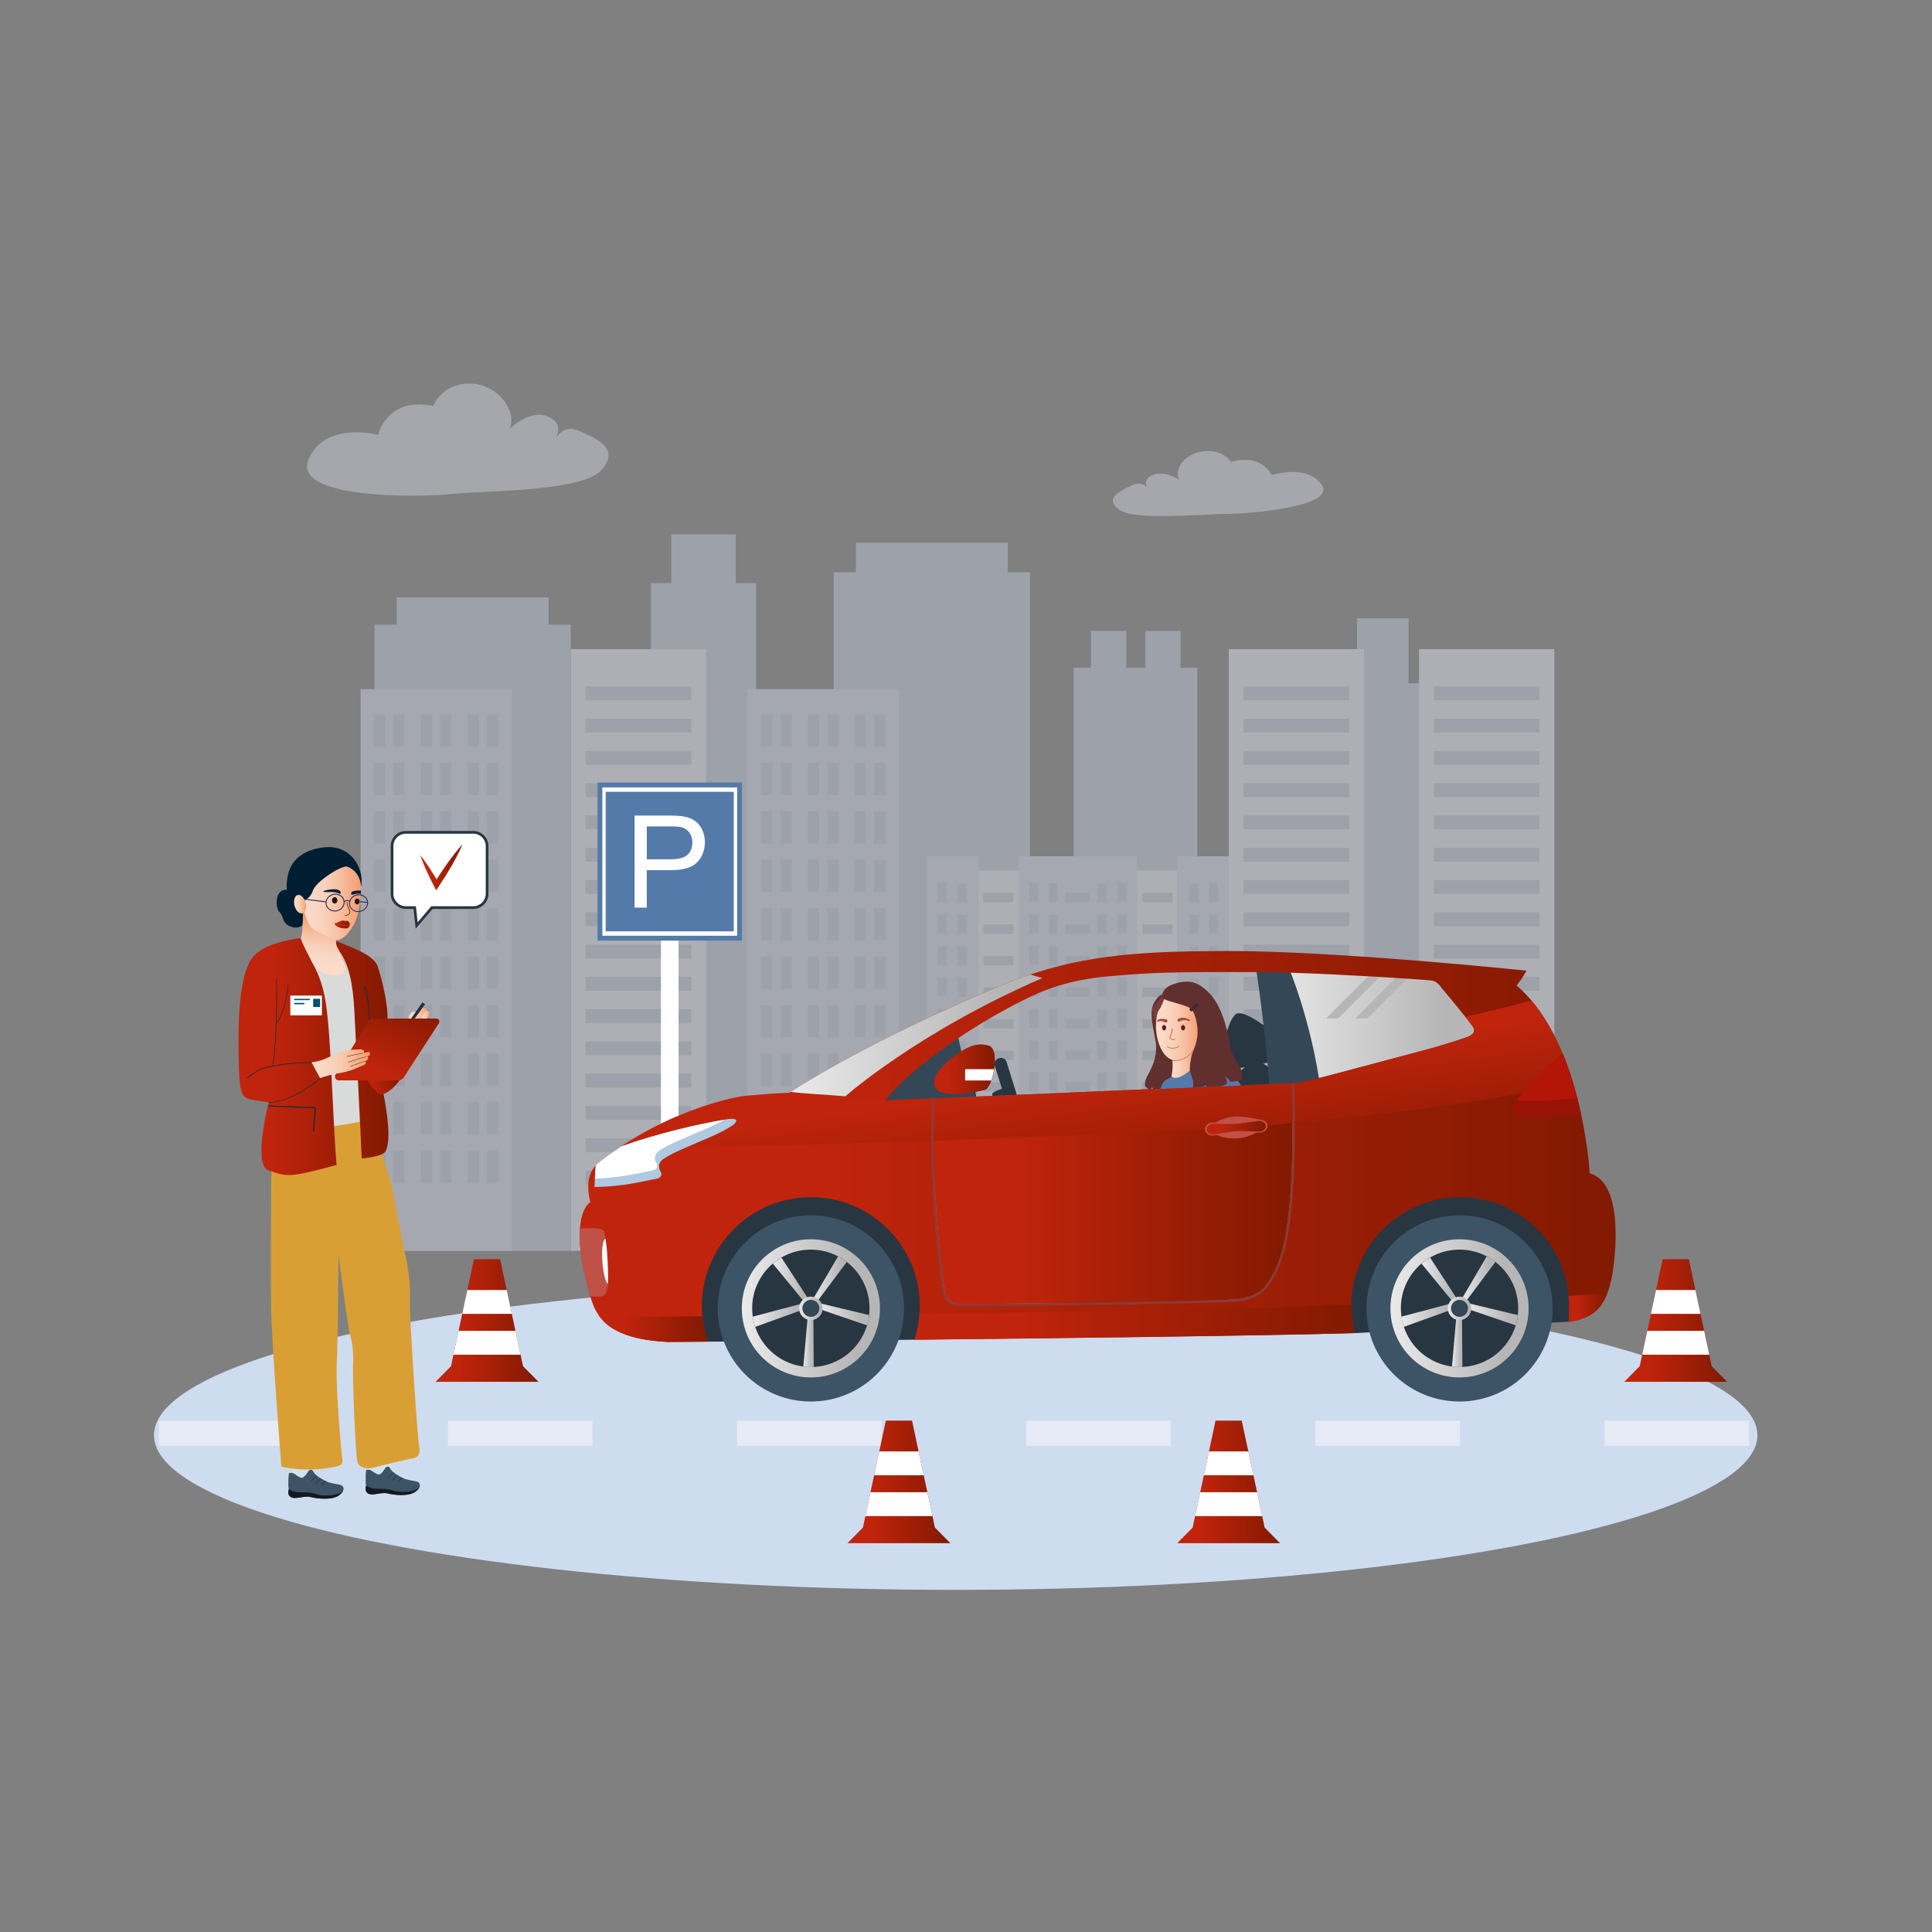 <?xml version="1.0" encoding="UTF-8"?><svg id="a" xmlns="http://www.w3.org/2000/svg" xmlns:xlink="http://www.w3.org/1999/xlink" viewBox="0 0 450 450"><rect x="0" y="0" width="450" height="450" fill="#808080" stroke="none"/><defs><style>.av{fill:url(#k);}.aw{fill:url(#j);}.ax{fill:url(#i);}.ay{fill:url(#h);}.az{fill:url(#p);}.ba{fill:url(#m);}.bb{fill:url(#n);}.bc{fill:url(#l);}.bd{fill:url(#g);}.be{fill:url(#f);}.bf{fill:url(#e);}.bg{fill:url(#d);}.bh{fill:url(#q);}.bi{fill:url(#o);}.bj{fill:url(#r);}.bk{fill:url(#s);}.bl{fill:url(#c);}.bm{fill:url(#b);}.bn{fill:url(#u);}.bo{fill:url(#w);}.bp{fill:url(#v);}.bq{fill:url(#t);}.br{fill:url(#z);}.bs{fill:url(#y);}.bt{fill:url(#x);}.bu{fill:url(#af);}.bv{fill:url(#aa);}.bw{fill:url(#ae);}.bx{fill:url(#an);}.by{fill:url(#ac);}.bz{fill:url(#am);}.ca{fill:url(#ab);}.cb{fill:url(#ag);}.cc{fill:url(#ah);}.cd{fill:url(#al);}.ce{fill:url(#aq);}.cf{fill:url(#ak);}.cg{fill:url(#ap);}.ch{fill:url(#ao);}.ci{fill:url(#ad);}.cj{fill:url(#aj);}.ck{fill:url(#ai);}.cl{fill:url(#as);}.cm{fill:url(#ar);}.cn{fill:#cedcf0;}.co{fill:#42273d;}.cp{fill:#0a2024;}.cq{fill:#0e2f30;}.cr{fill:#bf5146;}.cs{fill:#1f3340;}.ct{fill:#d9dada;}.cu{fill:#d3daed;}.cv{fill:#3d5366;}.cw{fill:#001f32;}.cx{fill:#344757;}.cy{fill:#547aa9;}.cz{fill:#641b17;}.da{fill:#271317;}.db{fill:#622f2f;}.dc{fill:#7a3b3b;}.dd{fill:#13191f;}.de{fill:#005273;}.df{fill:#d1e4ed;}.dg{fill:#283642;}.dh{fill:#fff;}.di{fill:#803f17;}.dj{opacity:.37;}.dj,.dk{fill:#e6eaf5;}.dl{fill:#c1cade;}.dm{fill:#001e32;}.dn{opacity:.44;}.do{fill:#313157;}.dp{fill:#991206;}.dq{fill:#a03927;}.dr{fill:#003043;}.ds{fill:#b31507;}.dt{fill:#d99f35;}.du{fill:#8c3b34;}.dv{fill:#afc9e0;}.dw{fill:#ce7f5f;}.dx{fill:#a8493d;}</style><linearGradient id="b" x1="295.02" y1="239.36" x2="345.41" y2="239.36" gradientUnits="userSpaceOnUse"><stop offset="0" stop-color="#eaeaea"/><stop offset=".82" stop-color="#b7b6b6"/><stop offset="1" stop-color="#b7b6b6"/></linearGradient><linearGradient id="c" x1="297.16" y1="231.63" x2="310.98" y2="231.63" xlink:href="#b"/><linearGradient id="d" x1="323.05" y1="214.99" x2="322.56" y2="228.46" xlink:href="#b"/><linearGradient id="e" x1="217.43" y1="278" x2="301.07" y2="278" gradientUnits="userSpaceOnUse"><stop offset="0" stop-color="#c1240c"/><stop offset=".22" stop-color="#c1240c"/><stop offset=".79" stop-color="#931c04"/><stop offset="1" stop-color="#821a01"/><stop offset="1" stop-color="#821a01"/></linearGradient><linearGradient id="f" x1="135.02" y1="267.05" x2="376.31" y2="267.05" xlink:href="#e"/><linearGradient id="g" x1="250.12" y1="221.21" x2="258.6" y2="283.75" gradientUnits="userSpaceOnUse"><stop offset="0" stop-color="#c1240c"/><stop offset=".47" stop-color="#c1240c"/><stop offset=".86" stop-color="#931c04"/><stop offset="1" stop-color="#821a01"/><stop offset="1" stop-color="#821a01"/></linearGradient><linearGradient id="h" x1="184.2" y1="241.17" x2="242.82" y2="241.17" xlink:href="#b"/><linearGradient id="i" x1="172.78" y1="304.74" x2="204.96" y2="304.74" xlink:href="#b"/><linearGradient id="j" x1="189.28" y1="297.91" x2="197.23" y2="297.91" xlink:href="#b"/><linearGradient id="k" x1="180.01" y1="298.27" x2="188.46" y2="298.27" xlink:href="#b"/><linearGradient id="l" x1="175.34" y1="306.32" x2="187.56" y2="306.32" xlink:href="#b"/><linearGradient id="m" x1="187.11" y1="312.25" x2="189.54" y2="312.25" xlink:href="#b"/><linearGradient id="n" x1="190.66" y1="306.14" x2="202.45" y2="306.14" xlink:href="#b"/><linearGradient id="o" x1="186.14" y1="304.74" x2="191.6" y2="304.74" xlink:href="#b"/><linearGradient id="p" x1="281.07" y1="262.67" x2="294.81" y2="262.67" xlink:href="#e"/><linearGradient id="q" x1="217.58" y1="249.03" x2="231.71" y2="249.03" xlink:href="#e"/><linearGradient id="r" x1="217.87" y1="249.95" x2="231.71" y2="249.95" xlink:href="#e"/><linearGradient id="s" x1="212.99" y1="307.99" x2="315.51" y2="307.99" xlink:href="#e"/><linearGradient id="t" x1="365.34" y1="304.6" x2="374.32" y2="304.6" xlink:href="#e"/><linearGradient id="u" x1="139.44" y1="309.48" x2="164.87" y2="309.48" xlink:href="#e"/><linearGradient id="v" x1="323.86" y1="304.74" x2="356.05" y2="304.74" xlink:href="#b"/><linearGradient id="w" x1="340.36" y1="297.91" x2="348.32" y2="297.91" xlink:href="#b"/><linearGradient id="x" x1="331.1" y1="298.27" x2="339.54" y2="298.27" xlink:href="#b"/><linearGradient id="y" x1="326.42" y1="306.32" x2="338.64" y2="306.32" xlink:href="#b"/><linearGradient id="z" x1="338.19" y1="312.25" x2="340.62" y2="312.25" xlink:href="#b"/><linearGradient id="aa" x1="341.74" y1="306.14" x2="353.53" y2="306.14" xlink:href="#b"/><linearGradient id="ab" x1="337.22" y1="304.74" x2="342.69" y2="304.74" xlink:href="#b"/><linearGradient id="ac" x1="272.37" y1="247.14" x2="278.61" y2="247.14" gradientUnits="userSpaceOnUse"><stop offset="0" stop-color="#fadccb"/><stop offset="0" stop-color="#fadccb"/><stop offset=".19" stop-color="#f9d8c6"/><stop offset=".4" stop-color="#f8d0b9"/><stop offset=".62" stop-color="#f7c1a3"/><stop offset=".85" stop-color="#f4ac85"/><stop offset="1" stop-color="#f39c6c"/></linearGradient><linearGradient id="ad" x1="269.2" y1="239.33" x2="279.42" y2="239.33" xlink:href="#ac"/><linearGradient id="ae" x1="95.09" y1="236.71" x2="99.4" y2="236.71" xlink:href="#ac"/><linearGradient id="af" x1="55.57" y1="246.11" x2="90.48" y2="246.11" xlink:href="#e"/><linearGradient id="ag" x1="74.61" y1="224.65" x2="75.99" y2="214.04" xlink:href="#ac"/><linearGradient id="ah" x1="98.1" y1="236.49" x2="100.11" y2="236.49" xlink:href="#ac"/><linearGradient id="ai" x1="84.25" y1="252.23" x2="93.76" y2="252.23" xlink:href="#e"/><linearGradient id="aj" x1="86.05" y1="254.42" x2="95.28" y2="231.91" xlink:href="#e"/><linearGradient id="ak" x1="72.56" y1="247.77" x2="86.18" y2="247.77" xlink:href="#ac"/><linearGradient id="al" x1="70.47" y1="209.14" x2="84.09" y2="209.14" xlink:href="#ac"/><linearGradient id="am" x1="77.86" y1="215.34" x2="81.44" y2="215.34" xlink:href="#e"/><linearGradient id="an" x1="68.5" y1="210.6" x2="71.3" y2="210.6" xlink:href="#ac"/><linearGradient id="ao" x1="97.89" y1="201.99" x2="107.77" y2="201.99" xlink:href="#e"/><linearGradient id="ap" x1="101.45" y1="307.57" x2="125.42" y2="307.57" xlink:href="#e"/><linearGradient id="aq" x1="197.39" y1="345.16" x2="221.36" y2="345.16" xlink:href="#e"/><linearGradient id="ar" x1="274.19" y1="345.16" x2="298.15" y2="345.16" xlink:href="#e"/><linearGradient id="as" x1="378.32" y1="307.57" x2="402.29" y2="307.57" xlink:href="#e"/></defs><ellipse class="cn" cx="222.6" cy="334.29" rx="186.74" ry="36.02"/><path class="dk" d="M373.71,330.89v5.87h33.67v-5.87h-33.67ZM306.37,330.89v5.87h33.68v-5.87h-33.68ZM239.03,330.89v5.87h33.67v-5.87h-33.67ZM171.68,330.89v5.87h33.68v-5.87h-33.68ZM104.34,330.89v5.87h33.67v-5.87h-33.67ZM37,330.89v5.87h33.68v-5.87h-33.68Z"/><g class="dn"><polygon class="dl" points="171.37 135.82 171.37 124.46 156.37 124.46 156.37 135.82 151.63 135.82 151.63 291.34 176.11 291.34 176.11 135.82 171.37 135.82"/><polygon class="dl" points="234.73 133.29 234.73 126.41 199.36 126.41 199.36 133.29 194.19 133.29 194.19 291.34 239.9 291.34 239.9 133.29 234.73 133.29"/><polygon class="dl" points="274.97 155.54 274.97 146.95 266.76 146.95 266.76 155.54 262.34 155.54 262.34 146.95 254.13 146.95 254.13 155.54 250.07 155.54 250.07 291.34 278.87 291.34 278.87 155.54 274.97 155.54"/><polygon class="dl" points="328.08 159.16 328.08 144.02 316.09 144.02 316.09 159.16 305.84 159.16 305.84 291.34 338.33 291.34 338.33 159.16 328.08 159.16"/><polygon class="cu" points="286.29 199.45 286.29 291.34 215.78 291.34 215.78 199.45 227.9 199.45 227.9 202.78 237.21 202.78 237.21 199.45 264.85 199.45 264.85 202.78 274.18 202.78 274.18 199.45 286.29 199.45"/><rect class="dk" x="227.89" y="202.79" width="9.32" height="88.55"/><rect class="dk" x="264.86" y="202.79" width="9.32" height="88.55"/><rect class="dl" x="218.41" y="205.69" width="2.11" height="4.36"/><rect class="dl" x="223" y="205.78" width="2.11" height="4.35"/><rect class="dl" x="218.41" y="213.04" width="2.11" height="4.35"/><rect class="dl" x="223" y="213.13" width="2.11" height="4.35"/><rect class="dl" x="218.41" y="220.39" width="2.11" height="4.35"/><rect class="dl" x="223" y="220.48" width="2.11" height="4.36"/><rect class="dl" x="218.41" y="227.74" width="2.11" height="4.36"/><rect class="dl" x="223" y="227.83" width="2.11" height="4.35"/><rect class="dl" x="218.41" y="235.09" width="2.11" height="4.36"/><rect class="dl" x="223" y="235.18" width="2.11" height="4.35"/><rect class="dl" x="218.41" y="242.44" width="2.11" height="4.35"/><rect class="dl" x="223" y="242.53" width="2.11" height="4.35"/><rect class="dl" x="218.41" y="249.79" width="2.11" height="4.35"/><rect class="dl" x="223" y="249.88" width="2.11" height="4.36"/><rect class="dl" x="218.41" y="257.14" width="2.11" height="4.35"/><rect class="dl" x="223" y="257.23" width="2.11" height="4.35"/><rect class="dl" x="218.41" y="264.49" width="2.11" height="4.36"/><rect class="dl" x="223" y="264.58" width="2.11" height="4.36"/><rect class="dl" x="218.41" y="271.84" width="2.11" height="4.36"/><rect class="dl" x="223" y="271.93" width="2.11" height="4.36"/><rect class="dl" x="218.41" y="279.19" width="2.11" height="4.36"/><rect class="dl" x="223" y="279.28" width="2.11" height="4.35"/><rect class="dl" x="239.7" y="205.64" width="2.11" height="4.36"/><rect class="dl" x="244.29" y="205.73" width="2.11" height="4.35"/><rect class="dl" x="239.7" y="212.99" width="2.11" height="4.35"/><rect class="dl" x="244.29" y="213.08" width="2.11" height="4.36"/><rect class="dl" x="239.7" y="220.34" width="2.11" height="4.36"/><rect class="dl" x="244.29" y="220.43" width="2.11" height="4.36"/><rect class="dl" x="239.7" y="227.69" width="2.11" height="4.35"/><rect class="dl" x="244.29" y="227.78" width="2.11" height="4.35"/><rect class="dl" x="239.7" y="235.04" width="2.11" height="4.35"/><rect class="dl" x="244.29" y="235.13" width="2.11" height="4.35"/><rect class="dl" x="239.7" y="242.39" width="2.11" height="4.35"/><rect class="dl" x="244.29" y="242.48" width="2.11" height="4.35"/><rect class="dl" x="239.7" y="249.74" width="2.11" height="4.35"/><rect class="dl" x="244.29" y="249.83" width="2.11" height="4.36"/><rect class="dl" x="239.7" y="257.09" width="2.11" height="4.35"/><rect class="dl" x="244.29" y="257.19" width="2.11" height="4.35"/><rect class="dl" x="239.7" y="264.44" width="2.11" height="4.36"/><rect class="dl" x="244.29" y="264.54" width="2.11" height="4.36"/><rect class="dl" x="239.7" y="271.8" width="2.11" height="4.35"/><rect class="dl" x="244.29" y="271.88" width="2.11" height="4.36"/><rect class="dl" x="239.7" y="279.14" width="2.11" height="4.36"/><rect class="dl" x="244.29" y="279.23" width="2.11" height="4.36"/><rect class="dl" x="260.26" y="205.64" width="2.12" height="4.36"/><rect class="dl" x="255.66" y="205.73" width="2.11" height="4.35"/><rect class="dl" x="260.26" y="212.99" width="2.12" height="4.35"/><rect class="dl" x="255.66" y="213.08" width="2.11" height="4.36"/><rect class="dl" x="260.26" y="220.34" width="2.12" height="4.36"/><rect class="dl" x="255.66" y="220.43" width="2.11" height="4.36"/><rect class="dl" x="260.26" y="227.69" width="2.12" height="4.35"/><rect class="dl" x="255.66" y="227.78" width="2.11" height="4.35"/><rect class="dl" x="260.26" y="235.04" width="2.12" height="4.35"/><rect class="dl" x="255.66" y="235.13" width="2.11" height="4.35"/><rect class="dl" x="260.26" y="242.39" width="2.12" height="4.35"/><rect class="dl" x="255.66" y="242.48" width="2.11" height="4.35"/><rect class="dl" x="260.26" y="249.74" width="2.12" height="4.35"/><rect class="dl" x="255.66" y="249.83" width="2.11" height="4.36"/><rect class="dl" x="260.26" y="257.09" width="2.12" height="4.35"/><rect class="dl" x="255.66" y="257.19" width="2.11" height="4.35"/><rect class="dl" x="260.26" y="264.44" width="2.12" height="4.36"/><rect class="dl" x="255.66" y="264.54" width="2.11" height="4.36"/><rect class="dl" x="260.26" y="271.8" width="2.12" height="4.35"/><rect class="dl" x="255.66" y="271.88" width="2.11" height="4.36"/><rect class="dl" x="260.26" y="279.14" width="2.12" height="4.36"/><rect class="dl" x="255.66" y="279.23" width="2.11" height="4.36"/><rect class="dl" x="229.04" y="207.96" width="6.99" height="2.18"/><rect class="dl" x="229.06" y="215.31" width="6.99" height="2.18"/><rect class="dl" x="229.07" y="222.66" width="6.99" height="2.18"/><rect class="dl" x="229.08" y="230.01" width="6.99" height="2.18"/><rect class="dl" x="229.09" y="237.36" width="6.99" height="2.18"/><rect class="dl" x="229.1" y="244.71" width="7" height="2.18"/><rect class="dl" x="229.11" y="252.06" width="6.99" height="2.18"/><rect class="dl" x="229.12" y="259.41" width="6.99" height="2.18"/><rect class="dl" x="229.13" y="266.76" width="6.99" height="2.18"/><rect class="dl" x="229.14" y="274.11" width="6.99" height="2.18"/><rect class="dl" x="229.15" y="281.46" width="6.99" height="2.18"/><rect class="dl" x="281.59" y="205.69" width="2.12" height="4.36"/><rect class="dl" x="277" y="205.78" width="2.11" height="4.35"/><rect class="dl" x="281.59" y="213.04" width="2.12" height="4.35"/><rect class="dl" x="277" y="213.13" width="2.11" height="4.35"/><rect class="dl" x="281.59" y="220.39" width="2.12" height="4.35"/><rect class="dl" x="277" y="220.48" width="2.11" height="4.36"/><rect class="dl" x="281.59" y="227.74" width="2.12" height="4.36"/><rect class="dl" x="277" y="227.83" width="2.11" height="4.35"/><rect class="dl" x="281.59" y="235.09" width="2.12" height="4.36"/><rect class="dl" x="277" y="235.18" width="2.11" height="4.35"/><rect class="dl" x="281.59" y="242.44" width="2.12" height="4.35"/><rect class="dl" x="277" y="242.53" width="2.11" height="4.35"/><rect class="dl" x="281.59" y="249.79" width="2.12" height="4.35"/><rect class="dl" x="277" y="249.88" width="2.11" height="4.36"/><rect class="dl" x="281.59" y="257.14" width="2.12" height="4.35"/><rect class="dl" x="277" y="257.23" width="2.11" height="4.35"/><rect class="dl" x="281.59" y="264.49" width="2.12" height="4.36"/><rect class="dl" x="277" y="264.58" width="2.11" height="4.36"/><rect class="dl" x="281.59" y="271.84" width="2.12" height="4.36"/><rect class="dl" x="277" y="271.93" width="2.11" height="4.36"/><rect class="dl" x="281.59" y="279.19" width="2.12" height="4.36"/><rect class="dl" x="277" y="279.28" width="2.11" height="4.35"/><rect class="dl" x="266.08" y="207.96" width="6.99" height="2.18"/><rect class="dl" x="266.07" y="215.31" width="6.99" height="2.18"/><rect class="dl" x="266.05" y="222.66" width="6.99" height="2.18"/><rect class="dl" x="266.05" y="230.01" width="6.99" height="2.18"/><rect class="dl" x="266.04" y="237.36" width="6.99" height="2.18"/><rect class="dl" x="266.03" y="244.71" width="6.99" height="2.18"/><rect class="dl" x="266.02" y="252.06" width="6.99" height="2.18"/><rect class="dl" x="266.01" y="259.41" width="6.99" height="2.18"/><rect class="dl" x="265.99" y="266.76" width="7" height="2.18"/><rect class="dl" x="265.98" y="274.11" width="6.99" height="2.18"/><rect class="dl" x="265.97" y="281.46" width="6.99" height="2.18"/><rect class="dl" x="248.09" y="207.96" width="5.81" height="2.18"/><rect class="dl" x="248.1" y="215.3" width="5.81" height="2.18"/><rect class="dl" x="248.1" y="222.65" width="5.81" height="2.18"/><rect class="dl" x="248.11" y="230.01" width="5.81" height="2.18"/><rect class="dl" x="248.12" y="237.35" width="5.81" height="2.18"/><rect class="dl" x="248.13" y="244.71" width="5.81" height="2.17"/><rect class="dl" x="248.14" y="252.05" width="5.81" height="2.18"/><rect class="dl" x="248.15" y="259.41" width="5.81" height="2.18"/><rect class="dl" x="248.16" y="266.76" width="5.81" height="2.18"/><rect class="dl" x="248.16" y="274.1" width="5.81" height="2.18"/><rect class="dl" x="248.17" y="281.46" width="5.81" height="2.18"/><rect class="dk" x="286.21" y="151.21" width="31.51" height="140.13"/><rect class="dl" x="289.65" y="159.88" width="24.62" height="3.22"/><rect class="dl" x="289.65" y="167.4" width="24.62" height="3.22"/><rect class="dl" x="289.65" y="174.92" width="24.62" height="3.22"/><rect class="dl" x="289.65" y="182.43" width="24.62" height="3.22"/><rect class="dl" x="289.65" y="189.95" width="24.62" height="3.22"/><rect class="dl" x="289.65" y="197.47" width="24.62" height="3.22"/><rect class="dl" x="289.65" y="204.99" width="24.62" height="3.21"/><rect class="dl" x="289.65" y="212.5" width="24.62" height="3.21"/><rect class="dl" x="289.65" y="220.02" width="24.62" height="3.22"/><rect class="dl" x="289.65" y="227.54" width="24.62" height="3.22"/><rect class="dl" x="289.65" y="235.05" width="24.62" height="3.22"/><rect class="dl" x="289.65" y="242.57" width="24.62" height="3.22"/><rect class="dl" x="289.65" y="250.09" width="24.62" height="3.22"/><rect class="dl" x="289.65" y="257.6" width="24.62" height="3.22"/><rect class="dl" x="289.65" y="265.12" width="24.62" height="3.22"/><rect class="dl" x="289.65" y="272.64" width="24.62" height="3.22"/><rect class="dk" x="132.94" y="151.21" width="31.51" height="140.13"/><rect class="dl" x="136.38" y="159.88" width="24.62" height="3.22"/><rect class="dl" x="136.38" y="167.4" width="24.62" height="3.22"/><rect class="dl" x="136.38" y="174.92" width="24.62" height="3.22"/><rect class="dl" x="136.38" y="182.43" width="24.62" height="3.22"/><rect class="dl" x="136.38" y="189.95" width="24.62" height="3.22"/><rect class="dl" x="136.38" y="197.47" width="24.62" height="3.22"/><rect class="dl" x="136.38" y="204.99" width="24.62" height="3.22"/><rect class="dl" x="136.38" y="212.5" width="24.62" height="3.21"/><rect class="dl" x="136.38" y="220.02" width="24.62" height="3.22"/><rect class="dl" x="136.38" y="227.54" width="24.62" height="3.22"/><rect class="dl" x="136.38" y="235.05" width="24.62" height="3.22"/><rect class="dl" x="136.38" y="242.57" width="24.62" height="3.22"/><rect class="dl" x="136.38" y="250.09" width="24.62" height="3.22"/><rect class="dl" x="136.38" y="257.6" width="24.62" height="3.22"/><rect class="dl" x="136.38" y="265.12" width="24.62" height="3.22"/><rect class="dl" x="136.38" y="272.64" width="24.62" height="3.22"/><rect class="cu" x="174.13" y="160.51" width="35.2" height="130.83"/><rect class="dl" x="177.24" y="166.42" width="2.65" height="7.52"/><rect class="dl" x="181.76" y="166.42" width="2.65" height="7.52"/><rect class="dl" x="188.15" y="166.42" width="2.65" height="7.52"/><rect class="dl" x="192.67" y="166.42" width="2.65" height="7.52"/><rect class="dl" x="199.07" y="166.42" width="2.65" height="7.52"/><rect class="dl" x="203.59" y="166.42" width="2.65" height="7.52"/><rect class="dl" x="177.24" y="177.7" width="2.65" height="7.52"/><rect class="dl" x="181.76" y="177.7" width="2.65" height="7.52"/><rect class="dl" x="188.15" y="177.7" width="2.65" height="7.52"/><rect class="dl" x="192.67" y="177.7" width="2.65" height="7.52"/><rect class="dl" x="199.07" y="177.7" width="2.65" height="7.52"/><rect class="dl" x="203.59" y="177.7" width="2.65" height="7.52"/><rect class="dl" x="177.24" y="188.97" width="2.65" height="7.52"/><rect class="dl" x="181.76" y="188.97" width="2.65" height="7.52"/><rect class="dl" x="188.15" y="188.97" width="2.65" height="7.52"/><rect class="dl" x="192.67" y="188.97" width="2.65" height="7.52"/><rect class="dl" x="199.07" y="188.97" width="2.65" height="7.52"/><rect class="dl" x="203.59" y="188.97" width="2.65" height="7.52"/><rect class="dl" x="177.24" y="200.25" width="2.65" height="7.52"/><rect class="dl" x="181.76" y="200.25" width="2.65" height="7.52"/><rect class="dl" x="188.15" y="200.25" width="2.65" height="7.52"/><rect class="dl" x="192.67" y="200.25" width="2.65" height="7.52"/><rect class="dl" x="199.07" y="200.25" width="2.65" height="7.52"/><rect class="dl" x="203.59" y="200.25" width="2.65" height="7.52"/><rect class="dl" x="177.24" y="211.53" width="2.65" height="7.52"/><rect class="dl" x="181.76" y="211.53" width="2.65" height="7.52"/><rect class="dl" x="188.15" y="211.53" width="2.65" height="7.52"/><rect class="dl" x="192.67" y="211.53" width="2.65" height="7.52"/><rect class="dl" x="199.07" y="211.53" width="2.65" height="7.52"/><rect class="dl" x="203.59" y="211.53" width="2.65" height="7.52"/><rect class="dl" x="177.24" y="222.8" width="2.65" height="7.52"/><rect class="dl" x="181.76" y="222.8" width="2.65" height="7.52"/><rect class="dl" x="188.15" y="222.8" width="2.65" height="7.52"/><rect class="dl" x="192.67" y="222.8" width="2.65" height="7.52"/><rect class="dl" x="199.07" y="222.8" width="2.65" height="7.52"/><rect class="dl" x="203.59" y="222.8" width="2.65" height="7.52"/><rect class="dl" x="177.24" y="234.08" width="2.65" height="7.52"/><rect class="dl" x="181.76" y="234.08" width="2.65" height="7.52"/><rect class="dl" x="188.15" y="234.08" width="2.65" height="7.52"/><rect class="dl" x="192.67" y="234.08" width="2.65" height="7.52"/><rect class="dl" x="199.07" y="234.08" width="2.65" height="7.52"/><rect class="dl" x="203.59" y="234.08" width="2.65" height="7.52"/><rect class="dl" x="177.24" y="245.36" width="2.65" height="7.52"/><rect class="dl" x="181.76" y="245.36" width="2.65" height="7.52"/><rect class="dl" x="188.15" y="245.36" width="2.65" height="7.52"/><rect class="dl" x="192.67" y="245.36" width="2.65" height="7.52"/><rect class="dl" x="199.07" y="245.36" width="2.65" height="7.52"/><rect class="dl" x="203.59" y="245.36" width="2.65" height="7.52"/><rect class="dl" x="177.24" y="256.63" width="2.65" height="7.52"/><rect class="dl" x="181.76" y="256.63" width="2.65" height="7.52"/><rect class="dl" x="188.15" y="256.63" width="2.65" height="7.52"/><rect class="dl" x="192.67" y="256.63" width="2.65" height="7.52"/><rect class="dl" x="199.07" y="256.63" width="2.65" height="7.52"/><rect class="dl" x="203.59" y="256.63" width="2.65" height="7.52"/><rect class="dl" x="177.24" y="267.91" width="2.65" height="7.52"/><rect class="dl" x="181.76" y="267.91" width="2.65" height="7.52"/><rect class="dl" x="188.15" y="267.91" width="2.65" height="7.52"/><rect class="dl" x="192.67" y="267.91" width="2.65" height="7.52"/><rect class="dl" x="199.07" y="267.91" width="2.65" height="7.52"/><rect class="dl" x="203.59" y="267.91" width="2.65" height="7.52"/><polygon class="dl" points="127.77 145.49 127.77 139.14 92.4 139.14 92.4 145.49 87.23 145.49 87.23 291.34 132.94 291.34 132.94 145.49 127.77 145.49"/><rect class="dk" x="330.52" y="151.21" width="31.51" height="140.13"/><rect class="dl" x="333.96" y="159.88" width="24.62" height="3.22"/><rect class="dl" x="333.96" y="167.4" width="24.62" height="3.22"/><rect class="dl" x="333.96" y="174.92" width="24.62" height="3.22"/><rect class="dl" x="333.96" y="182.43" width="24.62" height="3.22"/><rect class="dl" x="333.96" y="189.95" width="24.62" height="3.22"/><rect class="dl" x="333.96" y="197.47" width="24.62" height="3.22"/><rect class="dl" x="333.96" y="204.99" width="24.62" height="3.21"/><rect class="dl" x="333.96" y="212.5" width="24.62" height="3.21"/><rect class="dl" x="333.96" y="220.02" width="24.62" height="3.22"/><rect class="dl" x="333.96" y="227.54" width="24.62" height="3.22"/><rect class="dl" x="333.96" y="235.05" width="24.62" height="3.22"/><rect class="dl" x="333.96" y="242.57" width="24.62" height="3.22"/><rect class="dl" x="333.96" y="250.09" width="24.62" height="3.22"/><rect class="dl" x="333.96" y="257.6" width="24.62" height="3.22"/><rect class="dl" x="333.96" y="265.12" width="24.62" height="3.22"/><rect class="dl" x="333.96" y="272.64" width="24.62" height="3.22"/><rect class="cu" x="83.98" y="160.51" width="35.2" height="130.83"/><rect class="dl" x="87.08" y="166.42" width="2.65" height="7.52"/><rect class="dl" x="91.6" y="166.42" width="2.65" height="7.52"/><rect class="dl" x="98" y="166.42" width="2.65" height="7.52"/><rect class="dl" x="102.52" y="166.42" width="2.65" height="7.52"/><rect class="dl" x="108.91" y="166.42" width="2.65" height="7.52"/><rect class="dl" x="113.43" y="166.42" width="2.65" height="7.52"/><rect class="dl" x="87.08" y="177.7" width="2.65" height="7.52"/><rect class="dl" x="91.6" y="177.7" width="2.65" height="7.52"/><rect class="dl" x="98" y="177.7" width="2.65" height="7.52"/><rect class="dl" x="102.52" y="177.7" width="2.65" height="7.52"/><rect class="dl" x="108.91" y="177.7" width="2.65" height="7.52"/><rect class="dl" x="113.43" y="177.7" width="2.65" height="7.52"/><rect class="dl" x="87.08" y="188.97" width="2.65" height="7.52"/><rect class="dl" x="91.6" y="188.97" width="2.65" height="7.52"/><rect class="dl" x="98" y="188.97" width="2.65" height="7.52"/><rect class="dl" x="102.52" y="188.97" width="2.65" height="7.52"/><rect class="dl" x="108.91" y="188.97" width="2.65" height="7.52"/><rect class="dl" x="113.43" y="188.97" width="2.65" height="7.52"/><rect class="dl" x="87.08" y="200.25" width="2.65" height="7.52"/><rect class="dl" x="91.6" y="200.25" width="2.65" height="7.52"/><rect class="dl" x="98" y="200.25" width="2.65" height="7.52"/><rect class="dl" x="102.52" y="200.25" width="2.65" height="7.52"/><rect class="dl" x="108.91" y="200.25" width="2.65" height="7.52"/><rect class="dl" x="113.43" y="200.25" width="2.65" height="7.52"/><rect class="dl" x="87.08" y="211.53" width="2.65" height="7.52"/><rect class="dl" x="91.6" y="211.53" width="2.65" height="7.52"/><rect class="dl" x="98" y="211.53" width="2.65" height="7.52"/><rect class="dl" x="102.52" y="211.53" width="2.65" height="7.52"/><rect class="dl" x="108.91" y="211.53" width="2.65" height="7.52"/><rect class="dl" x="113.43" y="211.53" width="2.65" height="7.52"/><rect class="dl" x="87.08" y="222.8" width="2.65" height="7.52"/><rect class="dl" x="91.6" y="222.8" width="2.65" height="7.52"/><rect class="dl" x="98" y="222.8" width="2.65" height="7.52"/><rect class="dl" x="102.52" y="222.8" width="2.65" height="7.52"/><rect class="dl" x="108.91" y="222.8" width="2.65" height="7.52"/><rect class="dl" x="113.43" y="222.8" width="2.65" height="7.52"/><rect class="dl" x="87.08" y="234.08" width="2.65" height="7.52"/><rect class="dl" x="91.6" y="234.08" width="2.65" height="7.52"/><rect class="dl" x="98" y="234.08" width="2.65" height="7.52"/><rect class="dl" x="102.52" y="234.08" width="2.65" height="7.52"/><rect class="dl" x="108.91" y="234.08" width="2.65" height="7.52"/><rect class="dl" x="113.43" y="234.08" width="2.65" height="7.52"/><rect class="dl" x="87.08" y="245.36" width="2.65" height="7.52"/><rect class="dl" x="91.6" y="245.36" width="2.65" height="7.52"/><rect class="dl" x="98" y="245.36" width="2.65" height="7.52"/><rect class="dl" x="102.52" y="245.36" width="2.65" height="7.52"/><rect class="dl" x="108.91" y="245.36" width="2.65" height="7.52"/><rect class="dl" x="113.43" y="245.36" width="2.65" height="7.52"/><rect class="dl" x="87.08" y="256.63" width="2.65" height="7.52"/><rect class="dl" x="91.6" y="256.63" width="2.65" height="7.52"/><rect class="dl" x="98" y="256.63" width="2.65" height="7.52"/><rect class="dl" x="102.52" y="256.63" width="2.65" height="7.52"/><rect class="dl" x="108.91" y="256.63" width="2.65" height="7.52"/><rect class="dl" x="113.43" y="256.63" width="2.65" height="7.52"/><rect class="dl" x="87.08" y="267.91" width="2.65" height="7.52"/><rect class="dl" x="91.6" y="267.91" width="2.65" height="7.52"/><rect class="dl" x="98" y="267.91" width="2.65" height="7.52"/><rect class="dl" x="102.52" y="267.91" width="2.65" height="7.52"/><rect class="dl" x="108.91" y="267.91" width="2.65" height="7.52"/><rect class="dl" x="113.43" y="267.91" width="2.65" height="7.52"/></g><rect class="dh" x="153.95" y="207.39" width="4.1" height="99.35"/><rect class="cy" x="139.17" y="182.26" width="33.65" height="36.83"/><path class="dh" d="M171.7,217.95h-31.4v-34.54h31.4v34.54ZM141.07,216.93h29.84v-32.5h-29.84v32.5Z"/><path class="dh" d="M147.81,211.4v-21.44h8.09c1.42,0,2.51.07,3.26.2,1.05.18,1.94.51,2.65,1,.71.49,1.28,1.18,1.72,2.07.43.89.65,1.86.65,2.93,0,1.82-.58,3.37-1.74,4.63-1.16,1.26-3.26,1.89-6.29,1.89h-5.5v8.72h-2.84ZM150.65,200.15h5.54c1.83,0,3.14-.34,3.91-1.02.77-.68,1.16-1.64,1.16-2.88,0-.9-.23-1.67-.68-2.3-.45-.64-1.05-1.06-1.79-1.27-.48-.13-1.36-.19-2.65-.19h-5.49v7.67Z"/><path class="dg" d="M231.68,267.27c-10.71,1.79-24.67,10.71-24.67,10.71-4.53,1-.85-20.9-1.11-22-.01-.05-.02-.1-.03-.15,4.65-3.14,12.9-7.65,20.82-7.79,0,0-.65,8.63,5,19.23Z"/><path class="dg" d="M240.83,267.77c.21.68-.23,1.43-.99,1.67h0c-.76.24-1.55-.12-1.76-.8l-6.4-20.49c-.21-.68.23-1.43.99-1.66h0c.76-.24,1.55.12,1.76.8l6.4,20.49Z"/><path class="dg" d="M238.58,261.93c.09.28-.92.85-2.25,1.27h0c-1.33.42-2.48.52-2.57.24l-2.68-8.57c-.09-.29.92-.85,2.25-1.27h0c1.33-.42,2.48-.52,2.57-.24l2.68,8.57Z"/><polygon class="dg" points="220.93 257.97 232.64 254.97 235.1 261.91 222.51 267.12 220.93 257.97"/><path class="cq" d="M347.85,252.02c-.44.64-.87,1.3-1.29,1.98-8.15,13.28-11.93,34.45-13.34,44.51-.11.77-.21,1.53-.3,2.26-.11.86-.19,1.58-.25,2.13-.09.83-.14,1.29-.14,1.29h-.03s-1.21.09-1.21.09l-36.24,2.48-.98-8.24c-1.64-1.05-2.84-2.1-3.68-3.12-2.85-3.42-1.68-6.39.1-7.14,3.99-1.68,11.88-3.07,27.65,1.94.96.31,1.96.64,2.98.99,0,0,.43-2.54,1.02-5.68.73-3.91,1.71-8.75,2.41-10.79.11-.32.22-.64.33-.96.07-.21.15-.43.22-.64,2.23-6.36,4.4-11.69,6.66-16.01.52-1,1.05-1.94,1.59-2.83,1.05-1.76,2.14-3.3,3.25-4.64.95-1.14,1.84-1.96,2.66-2.54-.91.13-1.37.17-1.37.17-5.56,1.16-3.19-7.68-3.19-7.68.91-4.2,2.37-5.22,2.37-5.22,1.46-1.09,5.96,2.18,5.96,2.18,6.88,3.92,2.92,8.38,1.91,9.36-.43.12-.86.24-1.29.35,2.9,1.17,4.2,5.76,4.2,5.76Z"/><path class="cp" d="M333.22,298.51c-.11.77-.21,1.53-.3,2.26-.1.77-.19,1.5-.27,2.14-.06.48-.11.91-.15,1.27-.09.78-.15,1.26-.15,1.26l-2.33.08-34.97,1.22-.98-8.24h39.15Z"/><path class="dg" d="M298.33,253.39c-.43.62-.85,1.26-1.26,1.93-7.93,12.92-11.6,33.51-12.97,43.3-.1.75-.2,1.49-.29,2.19-.11.84-.19,1.53-.25,2.07-.09.81-.13,1.25-.13,1.25h-.03s-1.18.08-1.18.08l-35.25,2.41-.95-8.01c-1.6-1.02-2.76-2.04-3.58-3.03-2.77-3.33-1.63-6.22.09-6.94,3.88-1.63,11.56-2.98,26.9,1.89.94.3,1.9.62,2.9.96,0,0,.42-2.47.99-5.53.71-3.8,1.66-8.51,2.34-10.5.11-.31.21-.62.32-.93.07-.21.15-.41.22-.62,2.16-6.19,4.28-11.37,6.48-15.57.51-.97,1.03-1.89,1.55-2.76,1.02-1.71,2.08-3.21,3.16-4.51.92-1.11,1.79-1.91,2.58-2.47-.89.12-1.33.16-1.33.16-5.41,1.13-3.1-7.47-3.1-7.47.89-4.08,2.3-5.08,2.3-5.08,1.42-1.06,5.79,2.12,5.79,2.12,6.69,3.82,2.84,8.16,1.86,9.1-.42.12-.84.23-1.26.34,2.82,1.14,4.09,5.6,4.09,5.6Z"/><path class="dg" d="M284.1,298.61c-.1.75-.2,1.49-.29,2.19-.1.75-.19,1.46-.26,2.08-.06.47-.11.88-.15,1.24-.09.76-.14,1.22-.14,1.22l-2.27.08-34.02,1.19-.95-8.01h38.08Z"/><polygon class="bm" points="345.41 241.17 302.96 253.72 302.62 253.82 295.02 224.97 295.39 224.97 298.33 224.9 320 226.07 322.7 226.22 326.47 226.42 329.18 226.57 336.93 226.98 345.41 241.17"/><polygon class="bl" points="322.7 226.22 311.73 237.19 308.88 237.19 320 226.07 322.7 226.22"/><polygon class="bg" points="329.18 226.57 318.55 237.19 315.7 237.19 326.47 226.42 329.18 226.57"/><polygon class="dg" points="309.47 304.26 315.51 310.51 365.34 307.86 368.99 302.94 366.8 293.06 361.18 283.74 352.81 278.26 345.54 275.64 333.33 276.6 325.79 279.48 318.11 285.25 313.86 293.08 309.47 304.26"/><path class="dg" d="M157.51,306.09l7.36,6.41,48.12-.45,4.59-4.04-.7-7.13-2.24-8.78s-2.55-5.49-2.96-5.76c-.41-.27-5.62-5.76-5.62-5.76l-8.23-3.43-7.54-1.65-9.05,1.37-5.9,2.74-6.03,3.84-4.11,5.35-3.02,6.31-2.47,6.17-2.19,4.8Z"/><path class="bf" d="M300.66,277.04c-.92,14.15-3.31,18.92-5.8,22.31-2.25,3.08-6.66,3.26-6.74,3.27-2.19.36-48.14,1.1-64.5,1.1-3.24,0-3.53-2.33-3.72-3.88l-.03-.28c-1.03-7.8-1.65-14.7-2.01-20.66-.31-5.11-.42-9.51-.42-13.2,0-4.29.13-7.6.28-9.88,1.52-.06,2.86-.12,3.78-.16,9.54-.41,28.61-1.22,45.31-1.94.17,0,.35-.01.52-.02.16,0,.32-.01.48-.02.03.05.06.1.1.15.02-.05.05-.1.07-.15.26-.01.52-.02.78-.03.25-.01.51-.02.76-.03.55-.02,1.09-.05,1.62-.07,2.16-.09,4.26-.18,6.27-.27.86-.04,1.71-.07,2.54-.11.24-.01.48-.02.72-.03,1.28-.06,2.51-.11,3.68-.16h0s.04,0,.07,0c1.46-.06,2.84-.12,4.11-.17.18,0,.36-.01.53-.02,5.39-.23,8.78-.38,8.78-.38l3.09-.13c.08,3.16.13,6.09.14,8.82v.46c.02,6.15-.13,11.24-.41,15.49Z"/><path class="cx" d="M292.46,224.9s2.33,14.95,3.29,29.21l11.79-.69s-1.65-13.92-7.54-28.53h-7.54Z"/><path class="cx" d="M201.12,258.64l27.16-1.37s-2.74-3.15-5.49-17.76c0,0-23.59,17.49-21.67,19.13Z"/><path class="be" d="M267.8,253.69c.03.05.06.1.1.15.02-.05.05-.1.07-.15-.06,0-.11,0-.17,0ZM267.8,253.69c.03.05.06.1.1.15.02-.05.05-.1.07-.15-.06,0-.11,0-.17,0ZM267.8,253.69c.03.05.06.1.1.15.02-.05.05-.1.07-.15-.06,0-.11,0-.17,0ZM267.8,253.69c.03.05.06.1.1.15.02-.05.05-.1.07-.15-.06,0-.11,0-.17,0ZM267.8,253.69c.03.05.06.1.1.15.02-.05.05-.1.07-.15-.06,0-.11,0-.17,0ZM267.8,253.69c.03.05.06.1.1.15.02-.05.05-.1.07-.15-.06,0-.11,0-.17,0ZM267.8,253.69c.03.05.06.1.1.15.02-.05.05-.1.07-.15-.06,0-.11,0-.17,0ZM267.8,253.69c.03.05.06.1.1.15.02-.05.05-.1.07-.15-.06,0-.11,0-.17,0ZM267.8,253.69c.03.05.06.1.1.15.02-.05.05-.1.07-.15-.06,0-.11,0-.17,0ZM267.8,253.69c.03.05.06.1.1.15.02-.05.05-.1.07-.15-.06,0-.11,0-.17,0ZM267.8,253.69c.03.05.06.1.1.15.02-.05.05-.1.07-.15-.06,0-.11,0-.17,0ZM371.69,273.89c-.44-.26-.91-.47-1.42-.62,0,0-.32-5.99-2.01-13.79-.16-.77-.34-1.55-.54-2.35-.44-1.83-.96-3.73-1.57-5.67-.32-1.03-.67-2.06-1.04-3.09-.35-.97-.72-1.93-1.12-2.89-.04-.1-.09-.21-.14-.32-1.83-4.37-4.17-8.6-7.17-12.14-1.05-1.25-2.19-2.41-3.42-3.47,0,0,1.62-2.11,2.29-3.47,0,0-44.71-4.65-69.85-4.57-15.39.05-29.86.37-44.17,4.97-.52.16-1.04.33-1.55.5-2.1.7-4.17,1.46-6.21,2.3,0,0-28.75,11.66-49.56,25.01-.12.07-.24.15-.36.23,0,0-3.52.1-10.52.73,0,0-6.65.87-15.92,4.89-3.86,1.67-8.17,3.89-12.65,6.83-.11.07-.22.15-.33.22-1.39.91-2.79,1.9-4.2,2.96-.49.37-.99.78-1.45,1.28h0c-1.37,1.5-2.32,3.76-1.41,8.06.04.17.08.35.12.53,0,0-2.06,1.01-2.41,6.13-.21,2.92.14,7.18,1.75,13.35.2.78.4,1.6.64,2.41.44,1.52,1,3.04,1.98,4.45,2.2,3.16,6.5,5.72,16.15,6.21,0,0,3.42-.03,9.28-.08-.65-1.89-1.09-3.87-1.28-5.93-.07-.77-.11-1.55-.11-2.34,0-12.43,8.93-22.76,20.73-24.95,1.51-.28,3.06-.42,4.65-.42,1.43,0,2.83.11,4.19.34,12.02,2,21.18,12.44,21.18,25.03,0,.6-.02,1.2-.06,1.78-.15,2.09-.55,4.11-1.17,6.04,37.16-.39,82.26-.95,102.51-1.54-.51-2.01-.79-4.12-.79-6.28,0-.1,0-.2,0-.3.16-13.88,11.45-25.07,25.37-25.07,13.2,0,24.05,10.08,25.26,22.97.08.79.12,1.59.12,2.4,0,.86-.04,2.79-.13,3.63,1.85-.15,3.7-.8,4.93-1.49,1.71-.97,3.06-2.49,4.05-5.02.74-1.87,1.27-4.27,1.62-7.42.57-5.25,1.18-16.78-4.26-20.04ZM341.83,241.51s-2.23.85-7.16,2.28c-.15.04-.31.09-.47.14-1.12.32-2.36.66-3.75,1.03-.82.22-1.7.45-2.61.69,0,0-6.93,1.84-16.89,4.48,0,0-3.51.98-8.58,2.08l-.89.04-.55.02c.08,3.16.13,6.09.14,8.82v.46c.02,6.15-.13,11.24-.41,15.49-.92,14.15-3.31,18.92-5.8,22.31-2.25,3.08-6.66,3.26-6.74,3.27-2.19.36-48.14,1.1-64.5,1.1-3.24,0-3.53-2.33-3.72-3.88l-.03-.28c-1.03-7.8-1.65-14.7-2.01-20.66-.31-5.11-.42-9.51-.42-13.2,0-4.29.13-7.6.28-9.88-.18,0-.36.01-.55.02-4.39.19-9.92.43-10.79.47-.07,0-.12,0-.12,0,0,0,.06-.08.18-.25.24-.35.76-1.03,1.67-2.01.74-.81,1.75-1.82,3.06-3.01.85-.76,1.82-1.6,2.94-2.5,4.88-3.93,12.51-9.66,24.12-15.52,4.78-2.41,10.68-4.85,20.51-5.66,9.05-.75,12.12-1.04,35.76-.93,7.85.04,24.13.91,33.6,1.54.16.01.31.02.46.03,1.74.12,3.24.23,4.38.33.82.07,1.65.11,2.8,1.74,0,0,3.08,3.65,5.41,6.58.05.07.1.13.15.19.63.79,1.19,1.51,1.62,2.1,0,0,1.5,1.59-1.08,2.58ZM267.9,253.83c.02-.05.05-.1.07-.15-.06,0-.11,0-.17,0,.03.05.06.1.1.15ZM267.8,253.69c.03.05.06.1.1.15.02-.05.05-.1.07-.15-.06,0-.11,0-.17,0ZM267.8,253.69c.03.05.06.1.1.15.02-.05.05-.1.07-.15-.06,0-.11,0-.17,0ZM267.8,253.69c.03.05.06.1.1.15.02-.05.05-.1.07-.15-.06,0-.11,0-.17,0ZM267.8,253.69c.03.05.06.1.1.15.02-.05.05-.1.07-.15-.06,0-.11,0-.17,0ZM267.8,253.69c.03.05.06.1.1.15.02-.05.05-.1.07-.15-.06,0-.11,0-.17,0ZM267.8,253.69c.03.05.06.1.1.15.02-.05.05-.1.07-.15-.06,0-.11,0-.17,0ZM267.8,253.69c.03.05.06.1.1.15.02-.05.05-.1.07-.15-.06,0-.11,0-.17,0ZM267.8,253.69c.03.05.06.1.1.15.02-.05.05-.1.07-.15-.06,0-.11,0-.17,0ZM267.8,253.69c.03.05.06.1.1.15.02-.05.05-.1.07-.15-.06,0-.11,0-.17,0ZM267.8,253.69c.03.05.06.1.1.15.02-.05.05-.1.07-.15-.06,0-.11,0-.17,0ZM267.8,253.69c.03.05.06.1.1.15.02-.05.05-.1.07-.15-.06,0-.11,0-.17,0Z"/><path class="bd" d="M366.15,251.46c-11.54,4.61-46.81,8.33-65.09,10.09-6.01.58-10.18.94-11.07,1.06,0,0-33.58,1.75-72.56,3.09-24.54.84-51.22,1.52-73.01,1.5.11-.08.22-.15.33-.22,4.48-2.94,8.79-5.16,12.65-6.83,11.09-.89,29-2.36,49.03-4.09-.13.17-.18.26-.18.26,0,0,.04,0,.12,0,.87-.04,6.4-.27,10.79-.47.19,0,.37-.01.55-.02,1.52-.07,2.86-.13,3.77-.16,19.09-.82,76.35-3.26,76.35-3.26l3.09-.13.55-.02.89-.04c5.07-1.1,8.58-2.08,8.58-2.08,9.95-2.65,16.89-4.49,16.89-4.49.92-.24,1.79-.47,2.61-.69,1.38-.37,2.63-.71,3.75-1.03.16-.05.32-.09.47-.14,4.93-1.43,7.16-2.28,7.16-2.28,2.59-.99,1.09-2.58,1.09-2.58-.43-.59-.99-1.31-1.62-2.1,5.72-1.28,10.97-2.57,15.39-3.8,3,3.54,5.34,7.77,7.17,12.14.05.1.09.21.14.32.4.95.77,1.92,1.11,2.89.37,1.03.72,2.06,1.04,3.09Z"/><path class="ay" d="M242.82,227.79c-29.31,12.74-45.91,27.56-45.91,27.56-3.31-.32-11.06-.68-12.72-1.05,20.82-13.34,49.57-25.01,49.57-25.01,2.04-.84,4.11-1.61,6.21-2.3,1.36.44,2.85.81,2.85.81Z"/><path class="dv" d="M171.38,261.37c-.19.3-.55.6-.74.73-1.31.91-3.09,1.8-5.04,2.67,0,0,0,0-.02,0-.01,0-.03,0-.04.02-.3.14-.6.27-.91.4-.25.12-.51.22-.77.33-.4.17-.79.34-1.2.51-.27.12-.54.23-.81.35-.53.23-1.05.45-1.57.67-.35.15-.69.3-1.02.44-.33.15-.66.3-.98.44-.32.15-.64.29-.94.44-.61.3-1.18.59-1.7.88-.39.22-.75.44-1.07.65-.02.02-.05.03-.07.05-.06.05-.12.09-.17.13-.05.04-.1.08-.14.12-.21.2-.37.41-.48.62-.02.04-.04.08-.05.12-.05.12-.1.25-.13.37-.01.05-.02.09-.02.14,0,.04,0,.08-.02.12-.02.32.03.61.13.85.03.07.06.14.1.2,1.01,1.56-.65,1.9-.65,1.9-7.07,1.47-8.15,1.49-8.15,1.49-2.7.35-4.85.46-6.46.46.04-.67.08-1.33.11-1.97.04-.66.08-1.29.12-1.89l.08-1.16h0c.46-.5.96-.91,1.45-1.28,1.52-1.14,3.03-2.2,4.53-3.18,8.22-2.95,18-5.21,23.96-6.2.04,0,.08-.01.12-.02,2.67-.44,2.87.09,2.53.61Z"/><path class="dp" d="M368.26,259.48s0,.09-.01.14c-3.45.34-7.85.64-12.61.66-3.48.01-3.7-1.65-2.36-3.93,2.02-3.44,7.59-8.29,10.72-10.86.4.95.77,1.92,1.11,2.88.74,2.03,1.37,4.06,1.91,6.05.25.92.49,1.82.7,2.71l.54,2.35Z"/><path class="du" d="M295.3,299.67c-2.4,3.3-6.93,3.49-7.13,3.49-2.17.36-48.18,1.1-64.56,1.1-3.73,0-4.08-2.84-4.26-4.36l-.03-.27c-2.92-22.23-2.58-37.2-2.16-43.79.19,0,.37-.01.55-.02-.42,6.52-.78,21.46,2.15,43.73l.03.27c.19,1.55.48,3.88,3.72,3.88,16.36,0,62.31-.73,64.5-1.1.08,0,4.49-.19,6.74-3.27,3.57-4.89,6.96-12.6,6.07-47.07l.55-.02c.9,34.66-2.55,42.46-6.18,47.42Z"/><path class="cv" d="M167.18,304.56c-.1,11.98,9.53,21.78,21.51,21.88,11.98.1,21.77-9.53,21.88-21.51.1-11.98-9.53-21.77-21.51-21.87-11.98-.1-21.77,9.53-21.87,21.51Z"/><path class="ax" d="M172.78,304.74c0,8.89,7.2,16.09,16.09,16.09s16.09-7.2,16.09-16.09-7.2-16.09-16.09-16.09-16.09,7.2-16.09,16.09Z"/><path class="dg" d="M175.2,304.74c0,.66.04,1.3.14,1.93.11.82.31,1.62.56,2.39,1.63,4.89,5.95,8.55,11.2,9.23h0c.58.08,1.16.12,1.76.12.22,0,.44,0,.67-.02,5.88-.28,10.78-4.27,12.42-9.68.23-.77.4-1.57.49-2.4.06-.51.09-1.04.09-1.58,0-4.4-2.08-8.32-5.31-10.81-.63-.49-1.31-.93-2.02-1.3-1.89-1-4.05-1.56-6.34-1.56-2.5,0-4.85.67-6.86,1.84-.08.05-.16.09-.24.14-.62.38-1.21.8-1.76,1.28-.07.05-.13.11-.2.16-2.83,2.51-4.61,6.16-4.61,10.24Z"/><path class="aw" d="M189.28,302.74l1.03.45,6.92-9.26c-.63-.49-1.31-.93-2.02-1.3l-5.94,10.11Z"/><path class="av" d="M180.01,294.33l7.65,9.3.79-.82-6.44-9.9c-.08.05-.16.09-.24.14-.62.38-1.21.8-1.76,1.28Z"/><path class="bc" d="M175.34,306.67c.11.82.31,1.62.56,2.39l11.66-4.22-.53-1.27-11.7,3.1Z"/><path class="ba" d="M187.11,318.29c.58.08,1.16.12,1.76.12.22,0,.44,0,.67-.02l-.1-12.29h-1.26l-1.07,12.19Z"/><path class="bb" d="M190.66,304.84l11.3,3.87c.23-.77.4-1.57.49-2.4l-11.45-2.74-.34,1.27Z"/><path class="bi" d="M186.14,304.74c0,1.51,1.22,2.73,2.73,2.73s2.73-1.23,2.73-2.73-1.22-2.73-2.73-2.73-2.73,1.22-2.73,2.73Z"/><path class="cx" d="M186.89,304.74c0,1.09.89,1.98,1.98,1.98s1.98-.89,1.98-1.98-.89-1.98-1.98-1.98-1.98.89-1.98,1.98Z"/><path class="cr" d="M293.46,260.78s-4.03-.84-5.68-.73c-1.65.1-3.42.64-4.53,1.37l-1.01.06c-.94.06-1.65.9-1.6,1.64.05.74.85,1.42,1.79,1.36l1.12-.07c1.19.55,2.95.85,4.55.75,1.6-.1,3.31-.61,4.42-1.3l1.12-.07c.94-.06,1.65-.83,1.61-1.57-.05-.74-.85-1.49-1.79-1.43Z"/><path class="az" d="M281.07,263.09c.04.7.79,1.22,1.67,1.16,0,0,3.97-.72,5.3-.8,1.31-.08,5.26.15,5.26.15.88-.05,1.56-.66,1.51-1.36h0c-.04-.69-.79-1.21-1.67-1.15,0,0-3.94.6-5.26.68-1.32.08-5.29-.03-5.29-.03-.88.06-1.56.66-1.52,1.36h0Z"/><path class="bh" d="M231.54,249.03c-.15.93-.38,1.85-.66,2.63-.1.27-.2.53-.31.76-.35.76-.75,1.28-1.15,1.4-1.81.53-9.85,2.03-11.42-.28-.05-.07-.09-.14-.13-.21-1.26-2.3,1.8-5.59,5.03-7.82,3.32-2.32,5.29-2.56,7.39-1.97.62.17,1.02.77,1.23,1.58.28,1.06.25,2.51.03,3.92Z"/><path class="bj" d="M231.54,249.03c-.15.93-.38,1.85-.66,2.63-.1.27-.2.53-.31.76-.35.76-.75,1.28-1.15,1.4-1.81.53-9.85,2.03-11.42-.28-.05-.07-.09-.14-.13-.21,2.67-2.22,9.12-7.26,13.64-8.22.28,1.06.25,2.51.03,3.92Z"/><path class="dh" d="M231.54,249.03c-.15.93-.38,1.85-.66,2.63h-6.09v-2.63h6.75Z"/><path class="cr" d="M141.65,297.88c0,.27-.01.54-.03.8-.01.13-.02.26-.03.38-.15,1.78-.59,2.82-1.56,2.9-.85.08-1.76.04-2.57-.04-.24-.82-.44-1.63-.64-2.41-1.61-6.17-1.96-10.43-1.75-13.35,1.62-.14,5.43-.33,5.66.71.13.56.23,1.12.32,1.7h0c.33,2.11.47,4.42.58,7.6.02.61.02,1.19.02,1.71Z"/><path class="dh" d="M141.59,299.07c-.54-.42-1.08-2.54-1.28-5.13-.22-2.92.1-5.32.7-5.37.01,0,.02,0,.03,0,.34,2.11.47,4.42.58,7.6.04,1.11.03,2.08-.04,2.89Z"/><path class="bk" d="M314.73,304.23c0,2.17.27,4.27.79,6.28-20.26.59-65.35,1.15-102.52,1.54.63-1.92,1.03-3.95,1.17-6.03,1.76-.02,3.53-.04,5.31-.06,25.83-.3,54.79-.82,83.79-1.67,3.82-.11,7.65-.23,11.47-.36,0,.1,0,.2,0,.3Z"/><path class="bq" d="M374.32,301.35c-.99,2.53-2.34,4.05-4.05,5.02-1.23.7-3.07,1.34-4.93,1.49.08-.83.13-2.77.13-3.63s-.04-1.61-.12-2.4c3.02-.15,6.01-.31,8.97-.48Z"/><path class="bn" d="M164.87,312.5c-5.86.05-9.28.08-9.28.08-9.66-.49-13.95-3.05-16.15-6.21,6.4.06,4.11.42,24.15.2.19,2.06.63,4.04,1.28,5.93Z"/><path class="dh" d="M168.72,260.78c-1.16.69-2.56,1.37-4.05,2.04,0,0,0,0-.02,0-.01,0-.03.01-.04.02-.3.14-.6.27-.91.4-.25.12-.51.23-.77.33-.39.18-.79.35-1.2.51-.27.12-.54.24-.81.35-.53.23-1.05.45-1.57.67-.35.15-.69.3-1.02.45-.33.15-.66.3-.98.44-.32.15-.64.29-.94.44-.61.3-1.18.59-1.7.88-.39.22-.75.44-1.08.65-.02.02-.05.03-.07.05-.06.04-.12.09-.18.13-.05.04-.1.08-.14.12-.21.2-.37.41-.48.63-.02.04-.04.08-.05.12-.05.12-.1.25-.13.37-.01.05-.02.09-.02.14,0,.04,0,.08-.02.12-.02.32.03.61.13.85.03.07.06.14.1.2,1.01,1.56-.65,1.9-.65,1.9-7.07,1.47-8.15,1.49-8.15,1.49-2.16.28-3.96.41-5.42.45.04-.66.08-1.29.12-1.89l.08-1.16h0c.46-.5.96-.91,1.45-1.28,1.52-1.14,3.03-2.2,4.53-3.18,8.22-2.95,18-5.21,23.96-6.2Z"/><path class="ds" d="M367.31,255.67s0,.09-.01.14c-3.45.34-7.85.64-12.61.66-.55,0-1.01-.04-1.4-.12,2.02-3.44,7.59-8.29,10.72-10.86.4.95.77,1.92,1.11,2.88.74,2.03,1.37,4.06,1.91,6.05l.29,1.25Z"/><path class="cv" d="M318.26,304.56c-.1,11.98,9.53,21.78,21.51,21.88,11.98.1,21.77-9.53,21.88-21.51.1-11.98-9.53-21.77-21.51-21.87-11.98-.1-21.77,9.53-21.87,21.51Z"/><path class="bp" d="M323.86,304.74c0,8.89,7.2,16.09,16.09,16.09s16.09-7.2,16.09-16.09-7.2-16.09-16.09-16.09-16.09,7.2-16.09,16.09Z"/><path class="dg" d="M326.29,304.74c0,.66.04,1.3.14,1.93.11.82.31,1.62.56,2.39,1.63,4.89,5.95,8.55,11.2,9.23h0c.58.08,1.16.12,1.76.12.22,0,.44,0,.67-.02,5.88-.28,10.78-4.27,12.42-9.68.23-.77.4-1.57.49-2.4.06-.51.09-1.04.09-1.58,0-4.4-2.08-8.32-5.31-10.81-.63-.49-1.31-.93-2.02-1.3-1.89-1-4.05-1.56-6.34-1.56-2.5,0-4.85.67-6.86,1.84-.08.05-.16.09-.24.14-.62.38-1.21.8-1.76,1.28-.07.05-.13.11-.2.16-2.83,2.51-4.61,6.16-4.61,10.24Z"/><path class="bo" d="M340.36,302.74l1.03.45,6.92-9.26c-.63-.49-1.31-.93-2.02-1.3l-5.94,10.11Z"/><path class="bt" d="M331.1,294.33l7.65,9.3.79-.82-6.44-9.9c-.08.05-.16.09-.24.14-.62.38-1.21.8-1.76,1.28Z"/><path class="bs" d="M326.42,306.67c.11.82.31,1.62.56,2.39l11.66-4.22-.53-1.27-11.7,3.1Z"/><path class="br" d="M338.19,318.29c.58.08,1.16.12,1.76.12.22,0,.44,0,.67-.02l-.1-12.29h-1.26l-1.07,12.19Z"/><path class="bv" d="M341.74,304.84l11.3,3.87c.23-.77.4-1.57.49-2.4l-11.45-2.74-.34,1.27Z"/><path class="ca" d="M337.22,304.74c0,1.51,1.22,2.73,2.73,2.73s2.73-1.23,2.73-2.73-1.22-2.73-2.73-2.73-2.73,1.22-2.73,2.73Z"/><path class="cx" d="M337.97,304.74c0,1.09.89,1.98,1.98,1.98s1.98-.89,1.98-1.98-.89-1.98-1.98-1.98-1.98.89-1.98,1.98Z"/><path class="cy" d="M271.8,253.55c-.52.02-1.04.04-1.57.07-.24.01-.49.02-.73.03-.25.01-.5.02-.75.03.35-.75.75-1.5,1.21-2.21.09-.15.19-.29.29-.43,0,0,.31.39.73,1.05.26.4.55.9.83,1.47Z"/><path class="cy" d="M288.55,252.84c-1.22.05-2.55.11-3.96.17-.02,0-.04,0-.06,0h0c-1.13.05-2.32.1-3.55.15-.23.01-.46.02-.69.03-.8.03-1.61.07-2.45.1-1.94.08-3.96.17-6.04.26-.52.02-1.04.04-1.57.07-.24.01-.49.02-.73.03.18-.78.33-1.52.45-2.18.12-.58.21-1.09.32-1.52.21-.82,1.38-1.84,2.3-2.46.08-.05.14-.1.21-.14.11-.07.21-.13.3-.18.02-.01.04-.03.07-.04l.05-.02.32-.14.06-.02,3.68-1.6.12-.05.26-.11h0l.16-.07.4-.17s.13,0,.38.03c.9.11,3.4.62,7.21,3,1.02.64,1.78,1.98,2.34,3.55.03.09.06.18.1.27.12.34.22.69.32,1.04Z"/><path class="by" d="M272.37,243.22c.26.93.46,4.32.46,5.36,0,1.05-.56,2.42.93,2.48,1.49.07,4.66-2.29,4.81-3.92.14-1.63-.09-3.92-.09-3.92h-6.1Z"/><path class="cy" d="M289.07,252.82c-.17,0-.34.01-.51.02-1.22.05-2.55.11-3.96.17,0,0,0-.01,0-.02.05-1.48.19-2.96.49-3.95.05.03.1.06.15.09,1.18.74,2.13,1.51,2.9,2.4.07.08.14.16.21.25.26.33.5.67.72,1.04Z"/><path class="db" d="M273.09,247.11c0,.12,0,.25,0,.38h-4.41c.49-1.44.77-3.05.52-4.71-.44-2.86-1.66-6.9-.44-9.14,1.22-2.24,2.14-1.99,2.14-1.99l2.19,14.5c.04.22.02.49,0,.78,0,.06,0,.12,0,.18Z"/><path class="ci" d="M269.24,239.25c.13,3.97,1.95,7.77,4.71,7.77s5.46-3.22,5.46-7.19-3.65-8.39-6.41-8.17c-3.78.31-3.92,2.86-3.77,7.59Z"/><path class="dw" d="M279.44,240.14c-.14,2.37-1.05,4.5-2.41,5.72-.98.87-2.44,1.36-3.7,1.28-.08,0-.16-.01-.24-.02,0-.06,0-.12,0-.18,1.27.16,2.79-.31,3.81-1.21,1.33-1.18,2.21-3.27,2.35-5.59h.18Z"/><path class="cz" d="M275.08,239.37c0,.35.21.64.48.64s.48-.29.48-.64-.21-.64-.48-.64-.48.29-.48.64Z"/><path class="cz" d="M270.66,239.37c0,.35.21.64.48.64s.48-.29.48-.64-.21-.64-.48-.64-.48.29-.48.64Z"/><path class="dw" d="M273.31,242.24c.22,0,.38-.02.39-.02l-.03-.24s-.34.04-.71,0c-.13-.02-.24-.09-.29-.21-.06-.13-.05-.29.03-.42.23-.35.49-1.26.46-1.82h-.24c.02.5-.22,1.37-.42,1.68-.13.2-.15.45-.05.66.09.19.27.32.49.35.14.02.27.02.38.02Z"/><path class="dx" d="M277.07,237.52c-.36-.22-.77-.39-1.22-.45-.45-.06-.93,0-1.38.2-.18.08-.27.3-.18.48.08.18.3.27.48.18.01,0,.03-.01.04-.02l.04-.03c.3-.18.64-.28,1-.28.36,0,.73.08,1.06.23.09.04.2,0,.24-.09.04-.08,0-.18-.07-.23h-.02Z"/><path class="dx" d="M269.86,237.92c.12-.08.26-.09.39-.1.13,0,.27.01.4.04.26.05.51.14.73.26.18.1.41.03.5-.16s.03-.41-.16-.5c-.03-.01-.05-.02-.08-.03l-.08-.02c-.3-.07-.62-.11-.94-.1-.16,0-.32.03-.49.07-.17.05-.34.09-.55.29-.07.07-.07.18,0,.25.06.06.15.07.22.03l.05-.03Z"/><path class="db" d="M289.08,251.56c-.16.09-.44.16-.74.22-.04.01-.08.02-.11.02-.75.13-1.63.17-1.63.17,0,0-.26-.7-1.41-1.27.64.45.71,1.6.51,1.8-.06.06-.52.25-1.11.48-.02,0-.04.01-.06.02h0c-1.13.05-2.32.1-3.55.15-.06-.14-.12-.3-.16-.47-.14.17-.31.34-.53.5-.8.03-1.61.07-2.45.1.18-.72.13-1.67-.36-2.78-.18-.4-.28-.8-.32-1.2h0c-.13-1.22.23-2.38.32-3.1.04-.31.16-.66.33-1.09.04-.1.08-.2.12-.3h0c.06-.15.12-.3.18-.46.07-.18.14-.37.21-.58,0,0,0-.01,0-.01.05-.14.1-.29.15-.45h0c.17-.56.32-1.17.41-1.85.25-2.06-.3-4.82-1.14-6.08-.09-.13-.18-.25-.27-.35-.06-.06-.14-.13-.23-.19-1.18-.8-4.73-1.45-6.11-2.12-.03-.01-.05-.02-.08-.04-.19-.1-.32-.19-.4-.29,0,0-.03-.17,0-.43h0c0-.1.02-.21.05-.34.17-.69.71-1.69,2.38-2.31,3.94-1.46,6.33-.46,8.88,2.32,2.94,3.19,4.3,9.88,4.43,11.61.13,1.73,1.35,3.79,2.12,4.75.77.96,1.13,3.23.56,3.55Z"/><path class="db" d="M272.85,250.61h0c-.01.05-.03.1-.05.13-.24.49-1.2.54-1.83,1.35-.12.15-.22.33-.31.54-.17.42-.31.75-.43,1-.24.01-.49.02-.73.03-.25.01-.5.02-.75.03-.02.05-.04.1-.06.15-.03-.04-.06-.09-.1-.14-.09-.13-.16-.29-.21-.48-.15.18-.23.35-.26.5-.16,0-.33.01-.5.02-.29-.21-.62-.46-.72-.53-.19-.13-.57-1.03.52-2.95.45-.8.91-1.74,1.27-2.76h4.41c.08,1.16-.06,2.57-.25,3.12Z"/><rect class="co" x="276.92" y="234.25" width="2.37" height=".73" transform="translate(641.95 232.45) rotate(139.51)"/><path class="dc" d="M271.14,232.74s-.57,1.73-1.24,2.6c-.67.87-.65,3.99-.65,3.99l-.93-4.27,2.35-3.08.48.76Z"/><path class="dw" d="M273.07,244.26c-.85,0-1.27-.45-1.29-.48l.14-.13s.88.92,2.67-.02l.09.17c-.65.34-1.18.46-1.61.46Z"/><path class="dj" d="M263.77,112.99c-3.17,1.45-6.62,3.16-3.05,5.75,3.57,2.59,19.38.97,24.73.97,5.36,0,25.75-1.68,22.44-6.72-3.31-5.05-11.73-2.33-11.73-2.33,0,0-2.04-5.08-9.43-3.08,0,0-1.78-2.97-6.37-2.48-4.59.49-7.14,4.51-5.61,6.66,0,0-3.57-2.37-6.37-1.1-2.81,1.26-.77,3.25-.77,3.25,0,0-1.41-2.03-3.84-.93Z"/><path class="dj" d="M134.57,100.25c4.77,1.98,9.99,4.37,5.4,9.35-4.59,4.98-27.37,4.66-34.99,5.48-7.61.82-36.93,1.12-33.15-8,3.78-9.13,16.25-5.79,16.25-5.79,0,0,1.96-8.99,12.84-6.73,0,0,1.99-5.34,8.6-5.21,6.62.13,10.99,6.6,9.21,10.51,0,0,4.64-4.59,8.86-2.87,4.22,1.72,1.69,5.44,1.69,5.44,0,0,1.63-3.69,5.29-2.17Z"/><polygon class="df" points="91.36 345.06 85.63 345.58 85.22 338.58 90.81 338.34 91.36 345.06"/><polygon class="df" points="73.21 344.66 68.14 345.09 67.79 338.09 72.73 337.84 73.21 344.66"/><path class="dt" d="M66.49,254.96c-1.3,4.84-3.33,14.71-3.33,20.11s-.14,21.9,0,30.01c.14,8.11,2.37,36.5,2.37,36.5,0,0,5.54,1.59,12.77,0,1.55-.34,1.62-.81,1.35-2.57-.27-1.76-1.49-16.9-1.22-21.22s.41-25.69.41-25.69c0,0,2.03,16.36,2.7,18.79.68,2.43.81,4.6.68,7.03-.14,2.43.54,21.22,1.08,22.71.54,1.49,2.7,1.49,3.65,1.22.95-.27,8.11-2.03,9.19-2.16,1.08-.14,1.89-.95,1.49-2.84s-2.3-30.69-2.16-33.8c.14-3.11-.07-6.49-1.39-12.3-1.32-5.81-2.34-12.57-2.98-15.14-.64-2.57-1.91-4.73-2.42-9.33-.51-4.6-2.13-9.36-2.13-9.36l-20.06-1.97Z"/><path class="cv" d="M97.77,346.18s0,0,0,0c-.09.39-.4.84-1.06,1.3-1.63,1.14-5.11.71-6.28.39-1.17-.32-2.55.14-3.5.19-.95.05-1.56-.23-1.74-.95-.1-.38.04-.76.06-1.07,0-.1,0-.2-.03-.28-.12-.34-.05-2.82.07-3.29.05-.2.46-.19.85-.11.39.07,1.45,1.05,2.04,1.09.59.04,1.33-1.11,1.5-1.43.17-.32.83-.74,1.21.03.38.77,1.44,1.43,2.67,2.08,1.23.65,2.76.74,3.54.96.46.13.81.55.69,1.1Z"/><path class="dd" d="M97.77,346.19c-.09.39-.4.84-1.06,1.3-1.63,1.14-5.11.71-6.28.39-1.17-.32-2.55.14-3.5.19-.95.05-1.56-.23-1.74-.95-.1-.38.04-.76.06-1.07.52.28,1.34.65,1.91.69.91.05,3.2-.06,4.44.45,1.23.52,5.59.5,6.19-1Z"/><path class="dg" d="M90.51,344.21l-.14-.1c.28-.36.98-.97,1.38-1.14l.07.16c-.37.15-1.05.74-1.31,1.08Z"/><path class="dg" d="M91.39,344.92c0-.45.67-1.07,1.27-1.34l.07.16c-.53.24-1.17.82-1.17,1.18h-.17Z"/><path class="dg" d="M92.98,345.24l-.16-.04c.09-.36.32-.83.9-1.05l.06.16c-.51.2-.72.62-.8.94Z"/><path class="cv" d="M79.99,346.99s0,0,0,0c-.09.39-.41.85-1.08,1.33-1.65,1.16-5.2.72-6.39.39-1.19-.33-2.59.14-3.56.19-.97.05-1.59-.23-1.77-.97-.1-.38.04-.77.06-1.08,0-.1,0-.2-.03-.29-.13-.34-.05-2.87.07-3.34.05-.21.47-.19.87-.12.4.08,1.47,1.06,2.07,1.11.6.04,1.35-1.13,1.53-1.46.17-.32.85-.75,1.23.03.38.78,1.46,1.46,2.71,2.11,1.25.66,2.81.76,3.6.97.47.13.83.56.7,1.12Z"/><path class="dd" d="M79.99,347c-.09.39-.41.85-1.08,1.33-1.65,1.16-5.2.72-6.39.39-1.19-.33-2.59.14-3.56.19-.97.05-1.59-.23-1.77-.97-.1-.38.04-.77.06-1.08.53.28,1.36.66,1.94.7.93.05,3.26-.06,4.51.46,1.25.52,5.68.51,6.29-1.01Z"/><path class="dg" d="M72.6,344.98l-.14-.1c.28-.37,1-.99,1.4-1.16l.07.16c-.37.16-1.06.75-1.33,1.1Z"/><path class="dg" d="M73.51,345.7c0-.46.68-1.09,1.29-1.36l.07.16c-.54.24-1.19.83-1.19,1.2h-.17Z"/><path class="dg" d="M75.12,346.03l-.17-.04c.09-.36.33-.84.92-1.07l.06.16c-.52.2-.73.63-.81.95Z"/><rect class="do" x="84.51" y="209.14" width=".22" height="1.96" transform="translate(-132.45 274.87) rotate(-84.68)"/><path class="dm" d="M68.56,207.83c-2.02-1.05-2.99-.6-3.64.37s-.71,3.33.23,4.29c.93.96.59,2.19,1.87,2.99,1.28.8,3.51,1.11,4.44-1.52.93-2.63-2.89-6.14-2.89-6.14Z"/><path class="bw" d="M98.65,236.7c.43-.7.48-.56.71-1.18s-.7-1.01-1.12-.7c-.42.31-1.1.88-1.38.89-.28.01-.7-.3-1.18.32-.48.62-.59,1.43-.59,1.43l3.04,1.24.53-2Z"/><polygon class="cs" points="99.01 233.91 96.05 237.98 95.48 237.64 98.38 233.48 99.01 233.91"/><path class="ct" d="M81.88,222.91l-3.47-2.64h-7.95l-1.75,43.4s12.54-1.77,16.09-2.57c6.67-1.5.75-30.02.75-30.02l-3.67-8.16Z"/><path class="bu" d="M56.01,253.19c.34,1.77.82,2.52,2.25,2.86,1.43.34,4.35.68,4.35.68,0,0-3.81,14.58-.06,15.87,4.32,1.49,4.58,1.8,15.84-1.25-.83-10.03-1.21-25.62-2.04-33.94-.59-5.96-1.39-9.27-3.82-13.59.8.79,3.71,2.06,4.02,2.32,1.75,1.51,4.21.43,4.15-.38-.05-.65-1.06-3.01-1.7-4.31,2.26,3.23,3.2,7.52,3.54,14.05.2,3.86,1.57,30.22,1.7,34.31,0,0,4.93-.3,5.62-1.75,2.4-5.08-3.11-23.92-3.11-23.92,0,0,2.93-3.5,3.35-5.44.71-3.26-1.11-10.62-2.13-13.61-.95-2.8-6.42-4.51-9.71-5.92-1.89-.81-8.22-.65-8.22-.65h-.11c-3.11.38-8.4,1.46-10.87,4.19-3.78,4.18-3.5,18.1-3.5,21.09s.1,7.62.44,9.39Z"/><path class="cb" d="M70.05,218.53c.31,1.22,1.32,2.96,2.48,5.29.99,1.98,2.99,2.95,3.78,3.21,2.33.75,4.45-.45,4.39-1.26-.05-.65-1.06-3.01-1.7-4.31-.16-.32-.3-.58-.39-.73-.27-.43-.34-.98-.35-1.54,0-.42.03-.84.06-1.24l-8.03-8.16s.58,6.8-.25,8.75Z"/><path class="cc" d="M99.14,237.52c.58-.64.82-1.1.96-1.46.14-.37-.65-.8-.96-.51-.31.29-1.04,1.47-1.04,1.47l1.04.51Z"/><polygon class="dr" points="73.14 263.52 73.56 257.91 62.56 257.5 62.55 257.74 73.3 258.14 72.9 263.5 73.14 263.52"/><path class="dr" d="M64.5,238.3c1.58-1.79,2.71-7.54,2.71-8.96h-.12c0,.69-.28,2.47-.75,4.28-.56,2.18-1.24,3.78-1.9,4.53l.06.16Z"/><path class="dr" d="M86.26,241.18h-.15c0-5.17-.39-8.63-1.3-11.59l.14-.04c.92,2.97,1.31,6.45,1.31,11.63Z"/><path class="ck" d="M93.76,250.6c-1.4,2.35-3.67,4.38-5.1,4.26-1.43-.12-4.41-5.25-4.41-5.25l9.51.99Z"/><path class="dr" d="M57.59,251.17s1.77-1.35,2.76-1.88c.99-.53,3.13-.88,3.15-.88l.15-.03-.04-.07c.97-5.71.95-18.58.89-20.23h-.14c.07,1.65.08,14.43-.87,20.16-.44.03-2.32.45-3.24.94-1.02.55-2.69,1.81-2.76,1.87l.1.11Z"/><path class="cj" d="M102.24,238.3l-8.16,12.6c-.3.46-.81.74-1.36.74h-13.82c-.69,0-1.11-.76-.75-1.35l7.63-12.37c.26-.42.72-.68,1.21-.68h14.67c.54,0,.87.6.57,1.06Z"/><path class="cf" d="M72.56,247.43c.62-.06,2.1-.34,3-.74s2.51-1.11,3.53-1.58c1.02-.46,2.62-.62,3.59-.65.97-.03,1.24-.06,1.67,0,.43.06.74.68.15.84,1.18-.28.62-.15,1.18-.28.56-.12.69.74.22.91l-.62.22h0c.74-.15.56.63.1.85-.32.15-.59.19-.59.19.81.03.37.69,0,.85-.37.15-2,.86-2.62,1.1-.62.25-2.41.74-3.47.87-1.05.12-3.56.87-4.15,1.11l-1.98-3.68Z"/><path class="di" d="M80.73,246.14c.38-.06.91-.19,1.57-.34.27-.06.7-.15,1.11-.22.41-.08.83-.16,1.1-.22l-.03-.12c-.27.06-.69.14-1.1.22-.41.08-.84.16-1.12.22-.65.15-1.18.28-1.56.34l.02.12Z"/><path class="di" d="M81.08,247.5s1.92-.65,2.42-.81c.18-.06.54-.15.88-.24.35-.09.72-.19.9-.25l-.04-.11c-.18.06-.54.15-.89.24-.35.09-.7.18-.89.24-.5.16-2.4.81-2.42.82l.04.11Z"/><rect class="di" x="81.48" y="247.73" width="3.5" height=".12" transform="translate(-82.62 45.74) rotate(-20.81)"/><path class="dr" d="M62.62,256.85c5.88-.24,11.94-5.6,12-5.65l-.08-.09c-.06.05-6.13,5.39-11.93,5.62v.12Z"/><path class="cd" d="M84.09,207.31c0,.24-.01.47-.03.71-.07,1.35-.26,2.69-.47,3.88-.82,4.52-3.97,7.4-5.28,7.05-1.31-.34-5.57-2.46-5.86-2.95-.29-.48-2.52-3.59-1.84-9.59.68-6.01,7.28-7.51,9.11-7.02,3.54.94,4.43,4.39,4.38,7.92Z"/><path class="dr" d="M63.52,248.41c3.08-.64,6.69-.86,9.04-.86v-.12s0,0-.02,0c-2.36,0-5.98.18-9.05.82l.03.16Z"/><path class="da" d="M82.61,209.92c-.03.38.21.71.53.73s.61-.26.64-.64c.03-.38-.21-.71-.53-.73-.32-.02-.61.26-.64.64Z"/><path class="da" d="M77.32,209.71c0,.41.29.74.64.74.35,0,.63-.34.63-.75,0-.41-.29-.74-.64-.74-.35,0-.63.34-.63.75Z"/><path class="dm" d="M77.28,197.33c-2.15-.18-8.81.51-10.17,6.28-1.36,5.77,1.68,10.5,3.38,11.38l.2-5.2s1.51-.34,2.19-2.36c.68-2.02,6.3-5.74,7.93-5.6,1.09.34,3.15,1.68,3.28,4.74.76-3.63-1.62-8.8-6.8-9.23Z"/><path class="di" d="M80.7,213.3c.3-.07.56-.21.71-.41.15-.19.2-.42.15-.66-.05-.24-.15-.47-.26-.72-.17-.39-.36-.83-.41-1.42l-.2.02c.05.62.25,1.08.42,1.49.1.24.2.46.25.68.04.18,0,.35-.11.49-.18.23-.54.37-.94.37v.2c.13,0,.26-.02.38-.04Z"/><polygon class="do" points="76.02 210.18 70.27 209.48 70.32 209.26 76.07 209.96 76.02 210.18"/><path class="cw" d="M84.09,207.47c0,.24-.01.47-.03.71-.61-.05-1.14-.05-1.55.12-1.05.42-.96-.68.09-.8.37-.04,1.02-.14,1.49-.03Z"/><path class="cw" d="M75.32,207.63c-.14.36,2.39-.13,3.39.39,1,.52.86-.61-.18-.83-1.03-.23-3.12.19-3.22.45Z"/><path class="do" d="M77.97,212.3c-1,0-1.89-.63-2.1-1.57-.25-1.11.52-2.23,1.72-2.51,1.2-.27,2.39.4,2.64,1.51h0c.25,1.11-.52,2.23-1.72,2.51-.18.04-.36.06-.54.06ZM78.13,208.38c-.16,0-.32.02-.49.06-1.08.25-1.78,1.25-1.56,2.24.23.99,1.29,1.59,2.37,1.35,1.08-.25,1.78-1.25,1.56-2.24h0c-.19-.84-.99-1.4-1.89-1.4Z"/><path class="do" d="M83.44,212.44c-.4,0-.79-.1-1.13-.3-.5-.29-.84-.74-.97-1.28-.12-.54-.01-1.1.32-1.57.33-.47.82-.8,1.4-.94.58-.13,1.17-.05,1.67.23.5.29.84.74.97,1.28.12.54.01,1.1-.32,1.57-.33.47-.82.8-1.4.94-.18.04-.36.06-.54.06ZM83.6,208.52c-.16,0-.33.02-.49.06-.53.12-.98.42-1.27.85-.29.42-.39.92-.28,1.4.11.48.41.88.86,1.13.45.26.99.33,1.51.21.53-.12.98-.42,1.27-.85.29-.42.39-.92.28-1.4h0c-.11-.48-.41-.88-.86-1.13-.31-.18-.66-.27-1.02-.27Z"/><path class="do" d="M80.16,210.11l-.11-.19s.6-.41,1.13-.25c.17.05.29.15.37.3l-.2.1c-.05-.1-.13-.16-.24-.19-.37-.11-.75.12-.96.23Z"/><path class="bz" d="M77.86,215.26c.21-.1,1.98-1.26,2.55-.69.44-.27.94.02,1.02.56s-.24,1.2-1,1.12c-.76-.08-1.28.12-2.57-.99Z"/><path class="bx" d="M71.19,210.27c.3,1.18-.03,2.28-.75,2.47-.71.18-1.54-.63-1.84-1.81-.3-1.18.03-2.28.75-2.47.71-.18,1.54.63,1.84,1.81Z"/><path class="dq" d="M77.64,214.83c1.1.32,2.21.68,3.35.62.37-.03.75-.14,1.03-.41-.99,1.2-3.22.38-4.38-.21h0Z"/><rect class="dh" x="67.62" y="231.89" width="7.36" height="4.6"/><rect class="de" x="72.95" y="232.64" width="1.61" height="1.91"/><path class="de" d="M72.04,232.96h-3.39c-.09,0-.16-.07-.16-.16h0c0-.09.07-.16.16-.16h3.39c.09,0,.16.07.16.16h0c0,.09-.07.16-.16.16Z"/><rect class="de" x="68.5" y="233.59" width="2.43" height=".32" rx=".13" ry=".13"/><path class="dh" d="M91.32,197.08v11.1c0,1.78,1.44,3.21,3.22,3.21h2.05l.46,4.18,3.56-4.18h9.63c1.78,0,3.21-1.44,3.21-3.21v-11.1c0-1.77-1.44-3.21-3.21-3.21h-15.71c-1.78,0-3.22,1.44-3.22,3.21Z"/><path class="ch" d="M97.89,199.18c.42.52.81,1.05,1.19,1.6.39.54.75,1.09,1.11,1.64.36.55.71,1.11,1.05,1.67.34.56.68,1.13,1,1.7l-1.12-.04c.98-1.6,2.02-3.17,3.11-4.7.55-.76,1.11-1.52,1.69-2.26.59-.74,1.18-1.47,1.83-2.17-.36.88-.78,1.73-1.21,2.57-.43.84-.88,1.66-1.35,2.48-.94,1.63-1.93,3.22-2.98,4.78l-.61.92-.5-.95c-.31-.58-.6-1.17-.89-1.76-.29-.59-.57-1.19-.84-1.79-.27-.6-.54-1.2-.78-1.82-.25-.61-.49-1.23-.7-1.86Z"/><path class="dg" d="M96.31,211.71h-1.78c-1.95,0-3.53-1.58-3.53-3.53v-11.1c0-1.94,1.58-3.53,3.53-3.53h15.71c1.94,0,3.53,1.58,3.53,3.53v11.1c0,1.94-1.58,3.53-3.53,3.53h-9.49l-3.93,4.61-.51-4.61ZM94.54,194.18c-1.6,0-2.91,1.3-2.91,2.9v11.1c0,1.6,1.3,2.9,2.91,2.9h2.33l.41,3.74,3.18-3.74h9.78c1.6,0,2.9-1.3,2.9-2.9v-11.1c0-1.6-1.3-2.9-2.9-2.9h-15.71Z"/><polygon class="cg" points="125.42 321.85 101.45 321.85 105.05 318.21 105.62 315.54 106.81 309.98 107.66 306.02 108.85 300.47 110.38 293.29 116.48 293.29 118.02 300.47 119.21 306.02 120.06 309.98 121.25 315.54 121.82 318.21 125.42 321.85"/><polygon class="dh" points="119.21 306.02 107.66 306.02 108.85 300.47 118.02 300.47 119.21 306.02"/><polygon class="dh" points="121.25 315.54 105.62 315.54 106.81 309.98 120.06 309.98 121.25 315.54"/><polygon class="ce" points="221.36 359.44 197.39 359.44 200.99 355.8 201.56 353.13 202.75 347.57 203.6 343.62 204.79 338.06 206.33 330.89 212.43 330.89 213.96 338.06 215.15 343.62 216 347.57 217.19 353.13 217.76 355.8 221.36 359.44"/><polygon class="dh" points="215.15 343.62 203.6 343.62 204.79 338.06 213.96 338.06 215.15 343.62"/><polygon class="dh" points="217.19 353.13 201.56 353.13 202.75 347.57 216 347.57 217.19 353.13"/><polygon class="cm" points="298.15 359.44 274.19 359.44 277.79 355.8 278.36 353.13 279.55 347.57 280.4 343.62 281.59 338.06 283.12 330.89 289.22 330.89 290.76 338.06 291.95 343.62 292.8 347.57 293.99 353.13 294.56 355.8 298.15 359.44"/><polygon class="dh" points="291.95 343.62 280.4 343.62 281.59 338.06 290.76 338.06 291.95 343.62"/><polygon class="dh" points="293.99 353.13 278.36 353.13 279.55 347.57 292.8 347.57 293.99 353.13"/><polygon class="cl" points="402.29 321.85 378.32 321.85 381.92 318.21 382.49 315.54 383.68 309.98 384.53 306.02 385.72 300.47 387.26 293.29 393.36 293.29 394.89 300.47 396.08 306.02 396.93 309.98 398.12 315.54 398.69 318.21 402.29 321.85"/><polygon class="dh" points="396.08 306.02 384.53 306.02 385.72 300.47 394.89 300.47 396.08 306.02"/><polygon class="dh" points="398.12 315.54 382.49 315.54 383.68 309.98 396.93 309.98 398.12 315.54"/></svg>